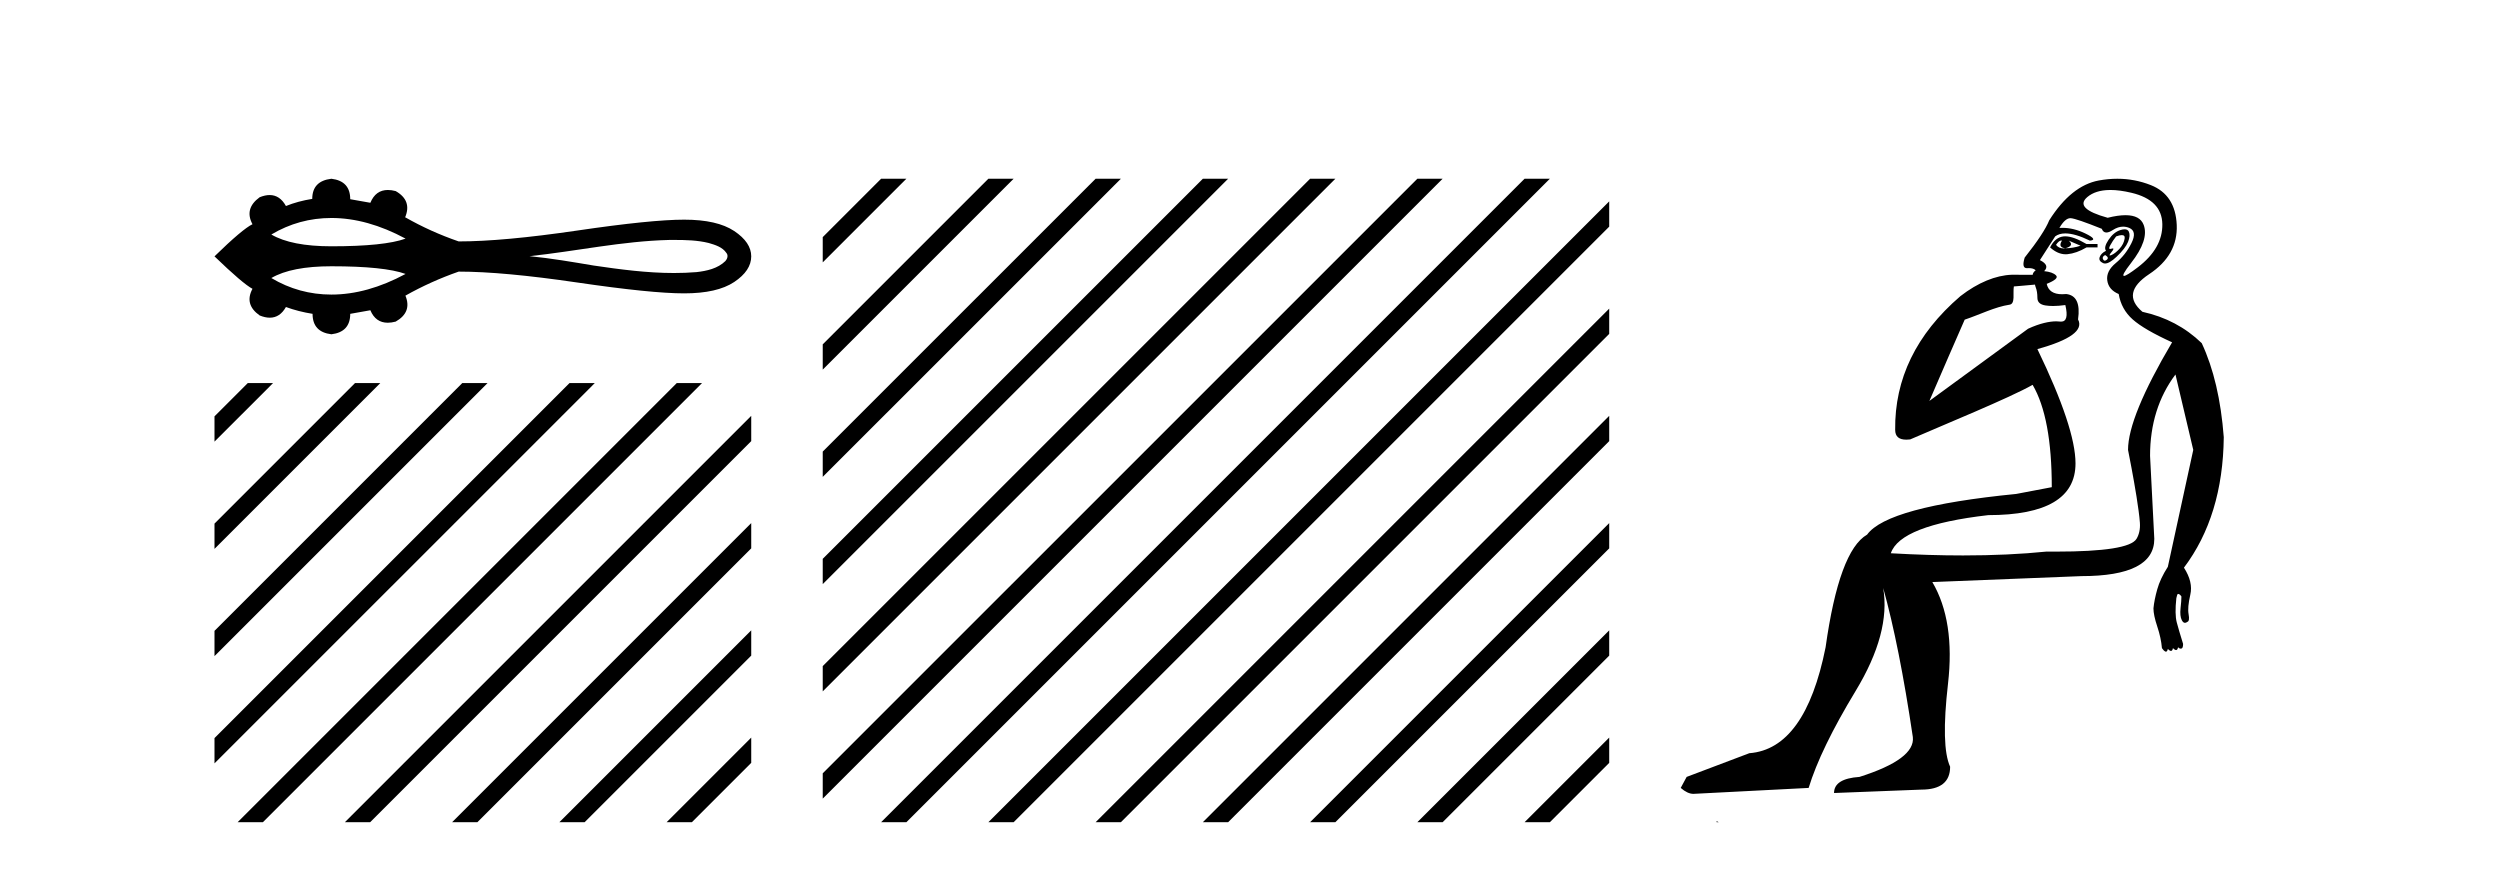 <?xml version='1.0' encoding='UTF-8' standalone='yes'?><svg xmlns='http://www.w3.org/2000/svg' xmlns:xlink='http://www.w3.org/1999/xlink' width='118.0' height='41.0' ><path d='M 15.642 10.289 C 16.77 10.289 17.937 10.614 19.143 11.263 C 18.477 11.504 17.31 11.625 15.642 11.625 C 14.386 11.625 13.441 11.44 12.807 11.069 C 13.68 10.549 14.625 10.289 15.642 10.289 ZM 31.813 11.325 C 32.362 11.325 32.917 11.337 33.451 11.469 C 33.757 11.559 34.099 11.66 34.286 11.939 C 34.385 12.053 34.33 12.222 34.239 12.321 C 33.879 12.675 33.359 12.79 32.873 12.844 C 32.519 12.873 32.165 12.886 31.812 12.886 C 30.539 12.886 29.269 12.717 28.012 12.532 C 27.01 12.363 26.007 12.191 24.996 12.091 C 27.194 11.858 29.367 11.38 31.583 11.326 C 31.66 11.325 31.736 11.325 31.813 11.325 ZM 15.642 12.568 C 17.31 12.568 18.477 12.689 19.143 12.93 C 17.937 13.579 16.77 13.904 15.642 13.904 C 14.625 13.904 13.68 13.643 12.807 13.123 C 13.441 12.753 14.386 12.568 15.642 12.568 ZM 15.642 8.437 C 15.039 8.508 14.738 8.825 14.738 9.387 C 14.288 9.459 13.874 9.571 13.496 9.724 C 13.306 9.379 13.049 9.206 12.728 9.206 C 12.583 9.206 12.425 9.241 12.255 9.31 C 11.764 9.668 11.652 10.092 11.917 10.583 C 11.601 10.736 11.003 11.242 10.124 12.1 C 11.013 12.958 11.611 13.469 11.917 13.632 C 11.652 14.123 11.764 14.542 12.255 14.889 C 12.428 14.96 12.588 14.995 12.734 14.995 C 13.053 14.995 13.307 14.827 13.496 14.491 C 13.884 14.634 14.303 14.741 14.753 14.813 C 14.753 15.385 15.049 15.707 15.642 15.778 C 16.235 15.707 16.531 15.385 16.531 14.813 L 17.481 14.644 C 17.646 15.037 17.92 15.233 18.302 15.233 C 18.417 15.233 18.542 15.216 18.676 15.18 C 19.197 14.884 19.351 14.475 19.136 13.954 C 19.933 13.505 20.771 13.127 21.649 12.82 C 23.049 12.82 24.914 12.992 27.244 13.334 C 29.573 13.676 31.257 13.847 32.294 13.847 C 33.331 13.847 34.118 13.668 34.654 13.311 C 35.19 12.953 35.458 12.549 35.458 12.1 C 35.458 11.66 35.19 11.262 34.654 10.904 C 34.118 10.547 33.331 10.368 32.294 10.368 C 31.257 10.368 29.573 10.539 27.244 10.882 C 24.914 11.224 23.049 11.395 21.649 11.395 C 20.76 11.089 19.923 10.71 19.136 10.261 L 19.121 10.261 C 19.345 9.73 19.197 9.316 18.676 9.019 C 18.544 8.984 18.421 8.967 18.308 8.967 C 17.922 8.967 17.647 9.168 17.481 9.571 L 16.531 9.403 C 16.531 8.83 16.235 8.508 15.642 8.437 Z' style='fill:#000000;stroke:none' /><path d='M 11.695 18.081 L 10.124 19.652 L 10.124 19.652 L 10.124 20.845 L 10.124 20.845 L 12.59 18.38 L 12.888 18.081 ZM 16.757 18.081 L 10.124 24.714 L 10.124 24.714 L 10.124 25.907 L 17.652 18.38 L 17.95 18.081 ZM 21.819 18.081 L 10.124 29.776 L 10.124 30.969 L 10.124 30.969 L 22.714 18.38 L 23.012 18.081 ZM 26.881 18.081 L 10.124 34.838 L 10.124 34.838 L 10.124 36.031 L 10.124 36.031 L 27.776 18.38 L 28.074 18.081 ZM 31.943 18.081 L 11.513 38.511 L 11.215 38.809 L 12.408 38.809 L 32.838 18.38 L 33.136 18.081 ZM 35.458 19.628 L 16.575 38.511 L 16.277 38.809 L 17.47 38.809 L 35.458 20.821 L 35.458 19.628 ZM 35.458 24.69 L 21.637 38.511 L 21.339 38.809 L 22.532 38.809 L 35.458 25.883 L 35.458 25.883 L 35.458 24.69 ZM 35.458 29.752 L 26.7 38.511 L 26.401 38.809 L 27.594 38.809 L 35.458 30.945 L 35.458 29.752 ZM 35.458 34.814 L 31.762 38.511 L 31.762 38.511 L 31.463 38.809 L 32.656 38.809 L 35.458 36.007 L 35.458 36.007 L 35.458 34.814 Z' style='fill:#000000;stroke:none' /><path d='M 41.587 8.437 L 38.833 11.191 L 38.833 12.384 L 42.482 8.735 L 42.781 8.437 ZM 46.65 8.437 L 38.833 16.253 L 38.833 16.253 L 38.833 17.446 L 47.544 8.735 L 47.843 8.437 ZM 51.712 8.437 L 38.833 21.315 L 38.833 21.315 L 38.833 22.508 L 38.833 22.508 L 52.607 8.735 L 52.905 8.437 ZM 56.774 8.437 L 38.833 26.377 L 38.833 27.57 L 38.833 27.57 L 57.669 8.735 L 57.967 8.437 ZM 61.836 8.437 L 38.833 31.439 L 38.833 32.633 L 62.731 8.735 L 63.029 8.437 ZM 66.898 8.437 L 38.833 36.501 L 38.833 37.695 L 67.793 8.735 L 68.091 8.437 ZM 71.96 8.437 L 41.886 38.511 L 41.587 38.809 L 42.781 38.809 L 72.855 8.735 L 73.153 8.437 ZM 75.955 9.504 L 46.948 38.511 L 46.65 38.809 L 47.843 38.809 L 75.955 10.697 L 75.955 9.504 ZM 75.955 14.566 L 52.01 38.511 L 51.712 38.809 L 52.905 38.809 L 75.955 15.759 L 75.955 14.566 ZM 75.955 19.628 L 57.072 38.511 L 56.774 38.809 L 57.967 38.809 L 75.955 20.821 L 75.955 19.628 ZM 75.955 24.69 L 62.134 38.511 L 61.836 38.809 L 63.029 38.809 L 75.955 25.883 L 75.955 24.69 ZM 75.955 29.752 L 67.196 38.511 L 66.898 38.809 L 68.091 38.809 L 75.955 30.945 L 75.955 29.752 ZM 75.955 34.814 L 72.258 38.511 L 71.96 38.809 L 73.153 38.809 L 75.955 36.007 L 75.955 34.814 Z' style='fill:#000000;stroke:none' /><path d='M 97.289 11.353 C 97.29 11.353 97.292 11.353 97.293 11.353 C 97.304 11.353 97.314 11.355 97.324 11.358 C 97.191 11.572 97.244 11.692 97.484 11.718 C 97.777 11.638 97.831 11.518 97.644 11.358 L 97.644 11.358 C 97.831 11.438 98.018 11.518 98.204 11.598 C 97.964 11.678 97.724 11.718 97.484 11.718 C 97.453 11.723 97.423 11.725 97.394 11.725 C 97.25 11.725 97.133 11.67 97.044 11.558 C 97.135 11.421 97.217 11.353 97.289 11.353 ZM 97.479 11.155 C 97.453 11.155 97.428 11.156 97.404 11.158 C 97.138 11.185 96.924 11.358 96.764 11.678 C 97.004 11.894 97.25 12.002 97.5 12.002 C 97.528 12.002 97.556 12.001 97.584 11.998 C 97.864 11.971 98.164 11.865 98.484 11.678 L 99.004 11.678 L 99.004 11.518 L 98.484 11.518 C 98.073 11.277 97.739 11.155 97.482 11.155 C 97.481 11.155 97.48 11.155 97.479 11.155 ZM 100.149 11.097 C 100.255 11.097 100.3 11.151 100.283 11.258 C 100.257 11.432 100.177 11.591 100.044 11.738 C 99.91 11.885 99.783 11.985 99.663 12.038 C 99.631 12.052 99.608 12.059 99.593 12.059 C 99.552 12.059 99.575 12.005 99.663 11.898 C 99.758 11.783 99.778 11.725 99.724 11.725 C 99.709 11.725 99.689 11.729 99.663 11.738 C 99.638 11.747 99.617 11.751 99.6 11.751 C 99.539 11.751 99.541 11.693 99.604 11.578 C 99.683 11.431 99.776 11.291 99.883 11.158 C 99.993 11.118 100.081 11.098 100.146 11.097 C 100.147 11.097 100.148 11.097 100.149 11.097 ZM 99.364 12.038 C 99.497 12.118 99.524 12.191 99.444 12.258 C 99.407 12.288 99.375 12.303 99.347 12.303 C 99.313 12.303 99.285 12.281 99.264 12.238 C 99.224 12.158 99.257 12.091 99.364 12.038 ZM 100.281 10.823 C 100.225 10.823 100.159 10.835 100.083 10.859 C 99.87 10.925 99.684 11.078 99.524 11.318 C 99.364 11.558 99.323 11.731 99.403 11.838 C 99.243 11.918 99.144 12.018 99.104 12.138 C 99.064 12.258 99.117 12.351 99.264 12.418 C 99.293 12.431 99.325 12.438 99.36 12.438 C 99.498 12.438 99.679 12.331 99.903 12.118 C 100.183 11.852 100.363 11.618 100.443 11.418 C 100.523 11.218 100.536 11.058 100.483 10.938 C 100.45 10.863 100.385 10.825 100.289 10.823 C 100.287 10.823 100.284 10.823 100.281 10.823 ZM 99.61 8.967 C 99.901 8.967 100.232 9.011 100.603 9.099 C 101.563 9.326 102.049 9.819 102.062 10.578 C 102.076 11.338 101.689 12.018 100.903 12.618 C 100.549 12.888 100.333 13.023 100.254 13.023 C 100.158 13.023 100.268 12.821 100.583 12.418 C 101.156 11.685 101.356 11.085 101.183 10.619 C 101.069 10.311 100.783 10.157 100.325 10.157 C 100.09 10.157 99.809 10.197 99.483 10.279 C 98.417 9.985 98.097 9.659 98.524 9.299 C 98.777 9.086 99.124 8.975 99.565 8.968 C 99.58 8.968 99.595 8.967 99.61 8.967 ZM 96.053 13.433 C 96.056 13.471 96.066 13.512 96.085 13.558 C 96.138 13.691 96.165 13.858 96.165 14.058 C 96.165 14.258 96.291 14.377 96.544 14.417 C 96.653 14.434 96.773 14.443 96.905 14.443 C 97.078 14.443 97.272 14.428 97.484 14.398 L 97.484 14.398 C 97.608 14.92 97.541 15.181 97.283 15.181 C 97.264 15.181 97.245 15.18 97.224 15.177 C 97.173 15.17 97.116 15.167 97.053 15.167 C 96.739 15.167 96.283 15.258 95.725 15.517 L 91.067 18.924 C 91.712 17.419 92.276 16.136 92.733 15.088 C 93.458 14.846 94.153 14.487 94.853 14.381 C 95.132 14.339 95 13.834 95.054 13.52 C 95.126 13.519 95.686 13.464 96.053 13.433 ZM 97.723 10.298 C 97.725 10.298 97.726 10.298 97.728 10.298 C 97.733 10.298 97.739 10.298 97.744 10.299 C 97.917 10.312 98.404 10.479 99.204 10.799 C 99.248 10.916 99.32 10.975 99.421 10.975 C 99.503 10.975 99.604 10.936 99.723 10.859 C 99.888 10.751 100.051 10.698 100.211 10.698 C 100.309 10.698 100.407 10.718 100.503 10.758 C 100.756 10.865 100.79 11.105 100.603 11.479 C 100.417 11.852 100.17 12.165 99.863 12.418 C 99.557 12.671 99.423 12.944 99.463 13.237 C 99.503 13.531 99.683 13.744 100.003 13.878 C 100.083 14.357 100.303 14.757 100.663 15.077 C 101.023 15.397 101.643 15.757 102.523 16.157 C 101.136 18.503 100.443 20.195 100.443 21.235 C 100.443 21.235 100.516 21.594 100.609 22.096 C 100.757 22.887 100.956 24.031 101.003 24.674 C 101.026 24.993 100.955 25.25 100.843 25.434 C 100.597 25.838 99.328 26.036 97.05 26.036 C 96.905 26.036 96.757 26.035 96.605 26.034 C 95.401 26.156 94.085 26.217 92.655 26.217 C 91.583 26.217 90.447 26.182 89.247 26.114 C 89.54 25.234 91.073 24.634 93.845 24.314 C 96.591 24.314 97.964 23.501 97.964 21.875 C 97.964 20.755 97.364 18.956 96.165 16.477 C 97.711 16.05 98.351 15.584 98.084 15.077 C 98.191 14.331 98.004 13.931 97.524 13.878 C 97.458 13.884 97.394 13.888 97.335 13.888 C 96.918 13.888 96.675 13.724 96.605 13.398 C 97.004 13.238 97.151 13.104 97.044 12.998 C 96.937 12.891 96.751 12.825 96.484 12.798 C 96.671 12.611 96.604 12.438 96.284 12.278 L 97.004 11.158 C 97.129 11.064 97.289 11.017 97.484 11.017 C 97.786 11.017 98.173 11.131 98.644 11.358 C 98.91 11.332 98.837 11.218 98.424 11.018 C 98.059 10.842 97.7 10.754 97.345 10.754 C 97.298 10.754 97.251 10.755 97.204 10.758 C 97.383 10.451 97.556 10.298 97.723 10.298 ZM 99.938 8.437 C 99.652 8.437 99.361 8.464 99.063 8.519 C 98.197 8.679 97.417 9.305 96.724 10.398 C 96.564 10.798 96.178 11.385 95.565 12.158 C 95.462 12.492 95.495 12.658 95.665 12.658 C 95.671 12.658 95.678 12.658 95.685 12.658 C 95.711 12.656 95.737 12.655 95.761 12.655 C 95.908 12.655 96.016 12.689 96.085 12.758 C 95.996 12.824 95.948 12.896 95.943 12.971 L 94.954 12.968 C 94.201 12.995 93.364 13.333 92.531 13.978 C 90.435 15.778 89.425 17.894 89.452 20.286 C 89.452 20.609 89.636 20.752 89.977 20.752 C 90.033 20.752 90.094 20.748 90.159 20.741 C 91.703 20.068 94.865 18.777 95.94 18.164 C 96.543 19.195 96.844 20.806 96.844 22.995 L 95.165 23.314 C 91.113 23.714 88.767 24.354 88.127 25.234 C 87.247 25.74 86.594 27.513 86.168 30.552 C 85.528 33.751 84.328 35.417 82.569 35.551 L 79.61 36.67 L 79.33 37.19 C 79.543 37.376 79.743 37.47 79.93 37.47 L 85.368 37.19 C 85.741 35.964 86.481 34.438 87.587 32.611 C 88.693 30.785 89.127 29.166 88.887 27.753 L 88.887 27.753 C 89.393 29.566 89.86 31.912 90.286 34.791 C 90.366 35.484 89.527 36.111 87.767 36.67 C 86.967 36.724 86.567 36.977 86.567 37.43 L 90.686 37.27 C 91.592 37.27 92.046 36.91 92.046 36.19 C 91.753 35.55 91.719 34.244 91.946 32.272 C 92.172 30.299 91.926 28.699 91.206 27.473 L 98.244 27.193 C 100.536 27.193 101.683 26.607 101.683 25.434 L 101.483 21.515 C 101.483 20.022 101.883 18.742 102.682 17.676 L 103.522 21.235 L 102.322 26.753 C 102.082 27.127 101.916 27.48 101.823 27.813 C 101.729 28.146 101.669 28.446 101.643 28.713 C 101.643 28.926 101.703 29.212 101.823 29.572 C 101.943 29.932 102.016 30.272 102.043 30.592 C 102.096 30.672 102.149 30.725 102.203 30.752 C 102.213 30.757 102.224 30.76 102.233 30.76 C 102.271 30.76 102.301 30.718 102.322 30.632 C 102.383 30.693 102.432 30.723 102.471 30.723 C 102.517 30.723 102.548 30.679 102.562 30.592 C 102.623 30.653 102.673 30.683 102.711 30.683 C 102.758 30.683 102.788 30.64 102.803 30.552 C 102.845 30.595 102.888 30.616 102.93 30.616 C 102.941 30.616 102.952 30.615 102.963 30.612 C 103.016 30.599 103.042 30.526 103.042 30.392 C 102.909 29.966 102.809 29.626 102.742 29.373 C 102.676 29.119 102.669 28.739 102.723 28.233 C 102.749 28.099 102.776 28.033 102.803 28.033 C 102.856 28.033 102.909 28.073 102.963 28.153 C 102.963 28.286 102.949 28.473 102.922 28.713 C 102.896 28.953 102.915 29.139 102.982 29.273 C 103.024 29.356 103.073 29.398 103.131 29.398 C 103.165 29.398 103.202 29.383 103.242 29.353 C 103.322 29.326 103.342 29.206 103.302 28.993 C 103.262 28.779 103.289 28.473 103.382 28.073 C 103.476 27.673 103.375 27.247 103.082 26.794 C 104.308 25.167 104.935 23.114 104.962 20.635 C 104.829 18.876 104.482 17.396 103.922 16.197 C 103.149 15.45 102.216 14.957 101.123 14.717 C 100.43 14.131 100.537 13.538 101.443 12.938 C 102.349 12.338 102.782 11.565 102.742 10.619 C 102.702 9.672 102.296 9.046 101.523 8.739 C 101.016 8.538 100.488 8.437 99.94 8.437 C 99.94 8.437 99.939 8.437 99.938 8.437 ZM 81.023 38.759 C 81.021 38.775 81.025 38.793 81.023 38.809 C 81.034 38.809 81.042 38.809 81.049 38.809 C 81.069 38.809 81.082 38.809 81.101 38.809 C 81.108 38.809 81.116 38.809 81.125 38.809 C 81.096 38.787 81.051 38.78 81.023 38.759 Z' style='fill:#000000;stroke:none' /></svg>